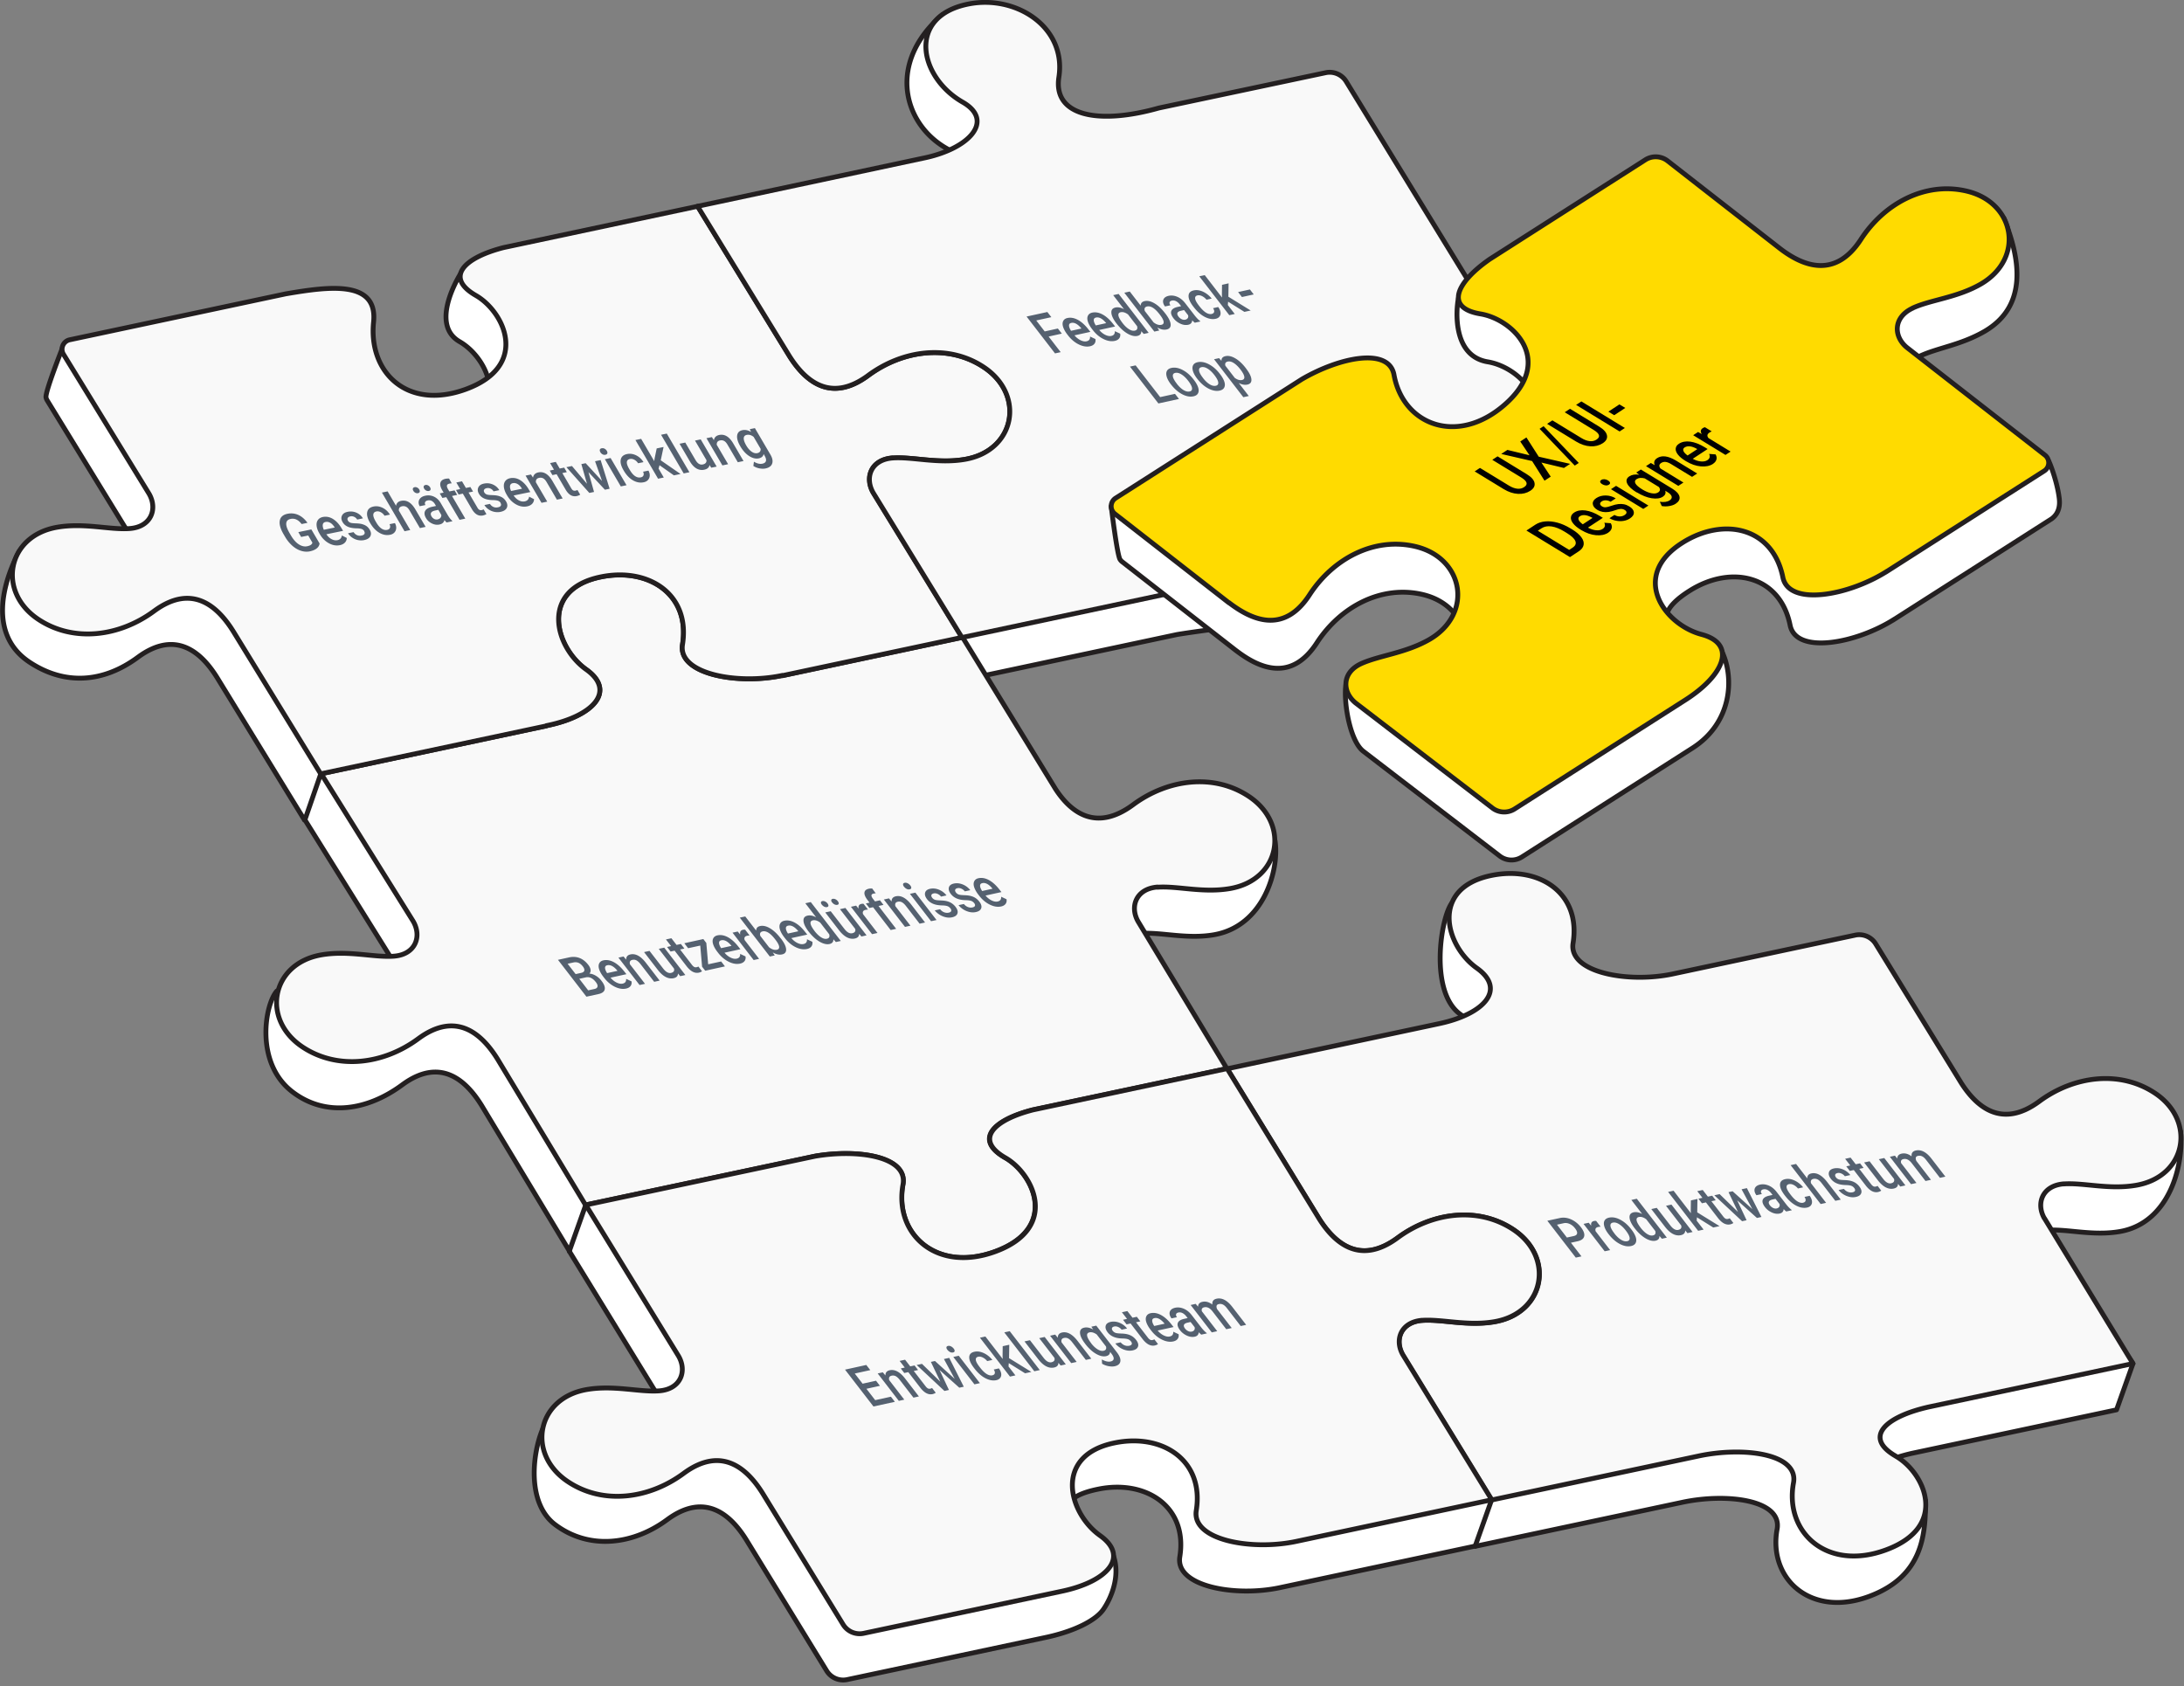 <svg xmlns="http://www.w3.org/2000/svg" fill="none" viewBox="0 0 496 383">
    <rect x="0" y="0" width="496" height="383" fill="#808080" stroke="none"/>
    <g clip-path="url(#clip0_6076_954)">
        <path fill="#fff" stroke="#231F20" stroke-linecap="round" stroke-linejoin="round" stroke-width="1.1" d="m129.29 284.17 20.97 34.17c2.11 3.44.69 7.66-4.29 8.05-4.48.34-16.58-2.89-22.72-1.84-2.22 5.13-3.81 16.68 2.8 21.69 7.62 5.77 17.58 4.72 25.46-1.1 8.83-6.52 14.67-.82 18.08 4.73l18.15 29.59a4.398 4.398 0 0 0 4.65 2l44.92-9.54c6.52-1.36 11.49-3.83 13.27-6.4 1.78-2.57 3.88-7.53 2.31-12.11-7.18-5.1-17.47-12.38-3.46-15.21 10.77-2.2 20.35 3.92 18.51 15.38-1.07 6.72 12.58 9.16 22.71 7l44.35-9.44.03.05 47-9.99c10.13-2.17 22.79-.57 21.56 6.11-2.06 11.32 7.72 20.19 20.98 15.22 12.21-4.58 12.72-14.11 12.74-21.72l-10.51.4c-7.42-4.27-2.38-8.94 7.54-11.17l46.34-9.85 3.73-10.5c-1.92-3.39-24.29-29.94-19.41-30.31l-.05.02c4.48-.34 10.31 1.36 16.46.3 11.4-1.96 14.61-15.36 13.8-22.74-7.97-5.28-27.92-2.13-35.8 3.69-8.52 6.29-14.25 1.23-17.7-4.15l-19.44-31.61a4.398 4.398 0 0 0-4.65-2l-41.61 8.85c-10.1 2.09-23.54-.38-22.48-7.03 1.84-11.46-13-21.85-23.76-19.66-2.52 3.05-5.29 20.21 1.89 25.32 6.78 4.81 1.75 10.43-8.52 12.62L275 253.23l-.03-.05h-.01l-20.17-33.41c-1.92-3.4-.45-7.45 4.43-7.81h.01l-.02.04c4.48-.34 10.31 1.36 16.46.3 11.4-1.96 14.92-14.88 13.9-21.35-7.97-5.27-28.02-3.52-35.9 2.3-8.52 6.31-14.25 1.69-17.7-3.68l-21.03-34.32 52.41-11.15c13.41-2.19 33.29-3.2 39.42-13.52 14.39-24.24 6.47-83.33-4.72-101.58a4.398 4.398 0 0 0-4.65-2l-37.89 8.02c-13.56 3.83-24.08 1.92-22.71-7 1.76-11.48-16.76-21.63-22.76-24.69-12.64 10.85-8.95 24.73.89 30.35 7.35 4.2 1.58 10.64-9.06 12.76l-51.1 10.9-50.09 4.69s-7.42 11.47-.3 15.56c6.54 3.77 12.25 15.97-2.24 21.29-13.3 4.89-22.16-3.78-20.99-15.22.99-9.66-57.2-6.23-67-4.55 0 0-3.95 9.97-3.7 11.16.05.24.15.48.28.69l19.34 31.53c2.11 3.44.69 7.66-4.3 8.05-4.48.34-15.29-6.31-21.44-5.26-3.62 6.86-7.15 18.8 2.38 25.11 7.97 5.28 16.71 4.71 24.59-1.11 8.83-6.52 14.66-.82 18.08 4.73l19.77 32.23.11-.02 20.82 33.38c2.11 3.44.69 7.66-4.3 8.05-4.48.34-16.75-3.64-22.9-2.58-2.67 2.94-5.1 16.23 3.46 22.85 7.56 5.85 17.1 4.3 24.99-1.53 8.83-6.52 14.66-.82 18.08 4.73l19.91 33.02h.01l-.04.03Z"/>
        <path fill="#F9F9F9" stroke="#231F20" stroke-linecap="round" stroke-linejoin="round" stroke-width="1.1" d="M464.28 276.68c-1.92-3.39-.45-7.43 4.43-7.81l-.05.02c4.48-.34 10.31 1.36 16.46.3 11.4-1.96 13.79-14.62 4.26-20.94-7.97-5.27-18.37-3.93-26.25 1.89-8.52 6.29-14.25 1.23-17.7-4.15l-19.44-31.61a4.398 4.398 0 0 0-4.65-2l-41.61 8.85c-10.1 2.09-23.54-.38-22.48-7.03 1.84-11.46-7.75-17.57-18.51-15.38-14.02 2.84-10.54 15.93-3.36 21.04 6.78 4.81 1.75 10.43-8.52 12.62l-48.16 10.25 20.79 33.91c3.43 5.49 9.22 10.96 17.95 4.51 7.87-5.82 18.29-7.17 26.25-1.89 9.53 6.32 7.14 18.98-4.26 20.94-6.14 1.07-11.98-.65-16.46-.3-4.95.39-6.39 4.52-4.34 7.97l20.12 32.8 47-9.99c10.13-2.17 22.79-.57 21.56 6.11-2.06 11.32 7.69 20.12 20.98 15.22 14.49-5.33 8.79-17.55 2.26-21.29l-.02-.02c-7.42-4.27-2.38-8.94 7.54-11.17l46.34-9.85-20.11-33h-.02ZM239.65 179.08l-21.04-34.33-40.92 8.7v-.04c-10.1 2.18-23.77-.28-22.69-7 1.84-11.46-7.75-17.57-18.51-15.38-14.02 2.84-10.54 15.93-3.36 21.04 6.9 4.9 1.58 10.63-9.06 12.76h.04l-51.17 10.9 20.82 33.38c2.11 3.44.69 7.67-4.31 8.05-4.48.34-10.31-1.36-16.46-.3-11.4 1.96-13.79 14.62-4.26 20.94 7.97 5.27 18.37 3.93 26.25-1.89 8.83-6.52 14.66-.82 18.08 4.73l19.91 33.02 52.18-11.1c9.79-1.66 21.04.11 19.9 6.44-2.06 11.31 7.69 20.12 20.98 15.22 14.49-5.34 8.79-17.55 2.24-21.3h-.02c-7.09-4.07-2.8-8.54 6.26-10.86l44.12-9.37-20.17-33.42c-1.92-3.39-.45-7.44 4.43-7.81h.01l-.02.04c4.48-.34 10.31 1.36 16.46.3 11.4-1.96 13.79-14.62 4.26-20.94-7.97-5.28-18.37-3.93-26.25 1.89-8.52 6.31-14.25 1.69-17.71-3.68l.01.01Z"/>
        <path fill="#F9F9F9" stroke="#231F20" stroke-linecap="round" stroke-linejoin="round" stroke-width="1.1" d="M202.72 104.03c4.48-.34 10.31 1.36 16.46.3 11.4-1.96 13.79-14.62 4.26-20.94-7.97-5.28-18.37-3.93-26.25 1.89-8.52 6.31-14.25 1.22-17.71-4.15l-21.02-34.28-44.06 9.37c-9.11 2.33-13.45 6.79-6.33 10.88 6.54 3.77 12.25 15.97-2.24 21.29-13.3 4.89-22.16-3.78-20.99-15.22 1-9.66-10.17-8.1-19.97-6.43L15.83 77.17a2.199 2.199 0 0 0-1.69 2.6c.05.24.14.48.28.69l19.34 31.53c2.11 3.44.69 7.67-4.31 8.05-4.48.34-10.31-1.36-16.46-.3-11.4 1.96-13.79 14.62-4.26 20.94 7.97 5.27 18.37 3.93 26.25-1.89 8.83-6.52 14.66-.82 18.08 4.73l19.77 32.23 51.3-10.9-.06-.04c10.64-2.12 15.96-7.85 9.06-12.76-7.18-5.1-10.65-18.2 3.36-21.04 10.77-2.2 20.35 3.92 18.51 15.38-1.07 6.72 12.59 9.17 22.71 7v.05l40.79-8.68-20.2-32.96c-1.92-3.39-.45-7.44 4.43-7.81h.01l-.02.04Z"/>
        <path fill="#F9F9F9" stroke="#231F20" stroke-linecap="round" stroke-linejoin="round" stroke-width="1.1" d="M364.15 113.82c-19.47-31.76-38.95-63.53-58.42-95.31a4.398 4.398 0 0 0-4.65-2l-37.89 8.02c-13.56 3.83-24.08 1.92-22.71-7 1.76-11.48-9.86-18.8-20.63-16.6-14.02 2.84-11.08 16.64-1.24 22.26 7.35 4.2 1.58 10.64-9.06 12.76l-51.13 10.9 20.79 33.91c3.43 5.49 9.22 10.96 17.95 4.51 7.87-5.82 18.29-7.18 26.25-1.89 9.53 6.32 7.14 18.98-4.26 20.94-6.14 1.07-11.98-.65-16.46-.3-4.95.39-6.39 4.52-4.34 7.97l20.12 32.8 52.54-11.18c31.49-5.15 61.89-13.15 93.12-19.79h.02ZM322.93 299.87c4.48-.34 10.31 1.36 16.46.3 11.4-1.96 13.79-14.62 4.26-20.94-7.97-5.27-18.37-3.93-26.25 1.89-8.52 6.29-14.25 1.23-17.7-4.15l-21.01-34.28-44.04 9.37c-9.11 2.33-13.45 6.79-6.33 10.88 6.54 3.77 12.25 15.97-2.26 21.3-13.3 4.89-23.04-3.92-20.98-15.22 1.15-6.36-10.17-8.1-19.97-6.43l-52.07 11.07 20.97 34.17c2.11 3.44.69 7.66-4.29 8.05-4.48.34-10.31-1.36-16.46-.3-11.4 1.96-13.79 14.62-4.26 20.94 7.97 5.29 18.37 3.93 26.25-1.89 8.83-6.52 14.67-.82 18.08 4.73l18.15 29.59a4.398 4.398 0 0 0 4.65 2l44.92-9.54c10.43-2.17 15.58-7.83 8.76-12.68-7.18-5.11-10.65-18.2 3.36-21.04 10.77-2.2 20.35 3.92 18.51 15.38-1.07 6.72 12.58 9.16 22.71 7l44.4-9.45-20.2-32.96c-1.92-3.39-.45-7.43 4.43-7.81l-.05.02h-.04Z"/>
        <path fill="#556170" d="M72.58 123.42c-.05.45-.27.83-.65 1.13-.38.3-.89.52-1.53.66s-1.33.1-2.01-.11c-.68-.21-1.34-.58-1.96-1.12a8.16 8.16 0 0 1-1.63-1.97l-.38-.65c-.74-1.26-1.03-2.3-.88-3.12.15-.82.73-1.34 1.74-1.55.87-.18 1.69-.09 2.47.26.78.35 1.47.95 2.08 1.79l-1.33.28c-.74-.97-1.57-1.36-2.51-1.16-.61.13-.93.45-.98.99-.05.54.19 1.25.71 2.15l.37.64c.53.9 1.11 1.56 1.76 1.98.65.42 1.29.57 1.92.44.69-.14 1.09-.41 1.18-.81l-.95-1.63-1.61.33-.64-1.1 2.96-.61 1.87 3.19v-.01ZM77.2 123.81c-.83.17-1.66.03-2.49-.42-.83-.45-1.53-1.13-2.07-2.06l-.1-.17c-.36-.62-.57-1.19-.63-1.72-.06-.53.03-.97.28-1.33.25-.36.62-.58 1.11-.69.79-.16 1.56-.02 2.3.43.74.45 1.41 1.16 1.98 2.15l.33.56-3.79.78c.34.5.73.87 1.19 1.11.46.24.89.31 1.32.23.6-.12.93-.48 1.01-1.07l1.12.57c-.02.42-.16.77-.43 1.05s-.64.48-1.13.58Zm-3.26-5.27c-.36.07-.57.27-.63.58-.06.31.01.71.23 1.2l2.48-.51-.06-.1c-.3-.46-.62-.79-.97-.98-.35-.19-.69-.26-1.06-.18l.01-.01ZM82.74 120.65c-.15-.25-.35-.42-.62-.51-.27-.09-.65-.14-1.15-.15a6.5 6.5 0 0 1-1.33-.15c-.85-.2-1.46-.62-1.83-1.26-.31-.53-.36-1.02-.15-1.47.21-.45.64-.74 1.29-.87.69-.14 1.36-.08 2 .2.64.28 1.13.71 1.47 1.29l-1.3.27c-.16-.27-.38-.47-.67-.61-.29-.14-.59-.18-.9-.11-.29.06-.48.18-.58.36-.1.18-.08.39.06.62.12.21.31.36.54.45.23.09.65.13 1.23.15.58.02 1.07.07 1.45.18.38.11.72.26 1 .46s.51.47.71.8c.33.56.37 1.05.14 1.49-.23.44-.7.72-1.4.87-.48.1-.95.09-1.43-.01-.48-.1-.92-.3-1.31-.57-.39-.27-.7-.6-.92-.97l1.26-.26c.21.32.47.55.79.69.32.14.65.16 1.01.09s.56-.19.66-.37c.1-.18.08-.38-.05-.6l.03-.01ZM87.93 120.34c.33-.07.54-.22.63-.47.09-.25.06-.52-.1-.82l1.23-.25c.21.39.31.77.29 1.15-.02.38-.15.7-.39.97-.24.27-.58.45-1 .53-.81.17-1.62.02-2.42-.44-.8-.46-1.49-1.19-2.07-2.17l-.08-.14c-.55-.94-.76-1.74-.62-2.41.14-.67.62-1.08 1.43-1.25.69-.14 1.38-.04 2.06.29.68.33 1.24.85 1.67 1.55l-1.23.25c-.22-.35-.51-.62-.85-.8-.34-.18-.68-.24-1.01-.17-.42.09-.65.32-.69.69-.04.37.14.89.52 1.55l.13.22c.39.67.8 1.15 1.22 1.43.42.28.84.38 1.27.29h.01ZM89.94 114.87c.12-.61.5-.99 1.15-1.12 1.24-.26 2.3.37 3.2 1.87l2.37 4.04-1.3.27-2.34-3.99c-.25-.43-.51-.71-.79-.85s-.58-.18-.92-.11c-.52.11-.77.44-.73.98l2.59 4.42-1.3.27-5.14-8.78 1.3-.27 1.91 3.27ZM101.43 118.66c-.13-.11-.29-.29-.49-.55-.14.55-.52.88-1.12 1.01-.6.13-1.16.04-1.74-.24-.58-.28-1.02-.68-1.32-1.2-.39-.66-.45-1.21-.2-1.66.25-.45.81-.76 1.66-.94l.8-.17-.24-.41a1.94 1.94 0 0 0-.7-.72c-.28-.16-.59-.2-.94-.13-.3.06-.49.19-.59.39-.1.2-.07.42.07.66l-1.3.27c-.2-.34-.28-.68-.24-1.02.04-.34.19-.63.45-.87s.62-.41 1.07-.5c.68-.14 1.33-.07 1.94.21.61.28 1.12.75 1.52 1.41l1.63 2.79c.33.56.66.98 1 1.29l.06.1-1.33.28h.01Zm-7.56-7.19c-.11-.19-.15-.36-.1-.52.05-.16.17-.25.38-.3.21-.05.41-.01.61.09.2.1.35.25.46.44.11.19.14.36.1.52-.04.16-.17.25-.38.3-.21.05-.41.01-.61-.09-.2-.1-.35-.25-.46-.44Zm5.55 6.48c.26-.05.46-.17.61-.35.15-.18.21-.39.2-.64l-.68-1.17-.7.15c-.48.1-.79.26-.93.49-.14.23-.11.51.08.84.16.27.36.46.62.59.26.13.53.16.81.1l-.01-.01Zm-3.09-6.98c-.11-.19-.15-.36-.1-.52.05-.16.17-.25.38-.3.21-.05.41-.01.61.09.2.1.35.25.46.44.11.19.14.36.1.52-.04.16-.17.25-.38.3-.21.05-.41.01-.61-.09-.2-.1-.35-.25-.46-.44ZM104.37 118.06l-3.02-5.15-.88.18-.6-1.03.88-.18-.33-.57c-.4-.69-.53-1.25-.39-1.7.14-.45.53-.74 1.17-.87.23-.05.49-.06.79-.05l.6 1.09c-.16 0-.34.02-.53.06-.62.13-.73.53-.33 1.22l.32.55 1.18-.24.6 1.03-1.18.24 3.02 5.15-1.3.27ZM104.93 109.32l.88 1.5 1.02-.21.6 1.03-1.02.21 2.02 3.45c.14.24.28.4.43.48.15.08.34.11.56.06.15-.03.29-.08.42-.15l.63 1.07c-.25.15-.51.25-.78.31-1 .21-1.85-.28-2.53-1.46l-2.05-3.5-.95.2-.6-1.03.95-.2-.88-1.5 1.3-.27v.01ZM113.71 114.24c-.15-.25-.35-.42-.62-.51-.27-.09-.65-.14-1.15-.15a6.5 6.5 0 0 1-1.33-.15c-.85-.2-1.46-.62-1.83-1.26-.31-.53-.36-1.02-.15-1.47.21-.45.64-.74 1.29-.87.69-.14 1.36-.08 2 .2.64.28 1.13.71 1.47 1.29l-1.3.27c-.16-.27-.38-.47-.67-.61-.29-.14-.59-.18-.9-.11-.29.06-.48.18-.58.36-.1.18-.08.39.06.62.12.21.31.36.54.45.23.09.65.13 1.23.15.58.02 1.07.07 1.45.18.38.11.72.26 1 .46s.51.47.71.8c.33.56.37 1.05.14 1.49-.23.44-.7.72-1.4.87-.48.1-.95.09-1.43-.01-.48-.1-.92-.3-1.31-.57-.39-.27-.7-.6-.92-.97l1.26-.26c.21.32.47.55.79.69.32.14.65.16 1.01.09s.56-.19.66-.37c.1-.18.08-.38-.05-.6l.03-.01ZM119.73 115c-.83.17-1.66.03-2.49-.42-.83-.45-1.53-1.13-2.07-2.06l-.1-.17c-.36-.62-.57-1.19-.63-1.72-.06-.53.03-.97.28-1.33.25-.36.62-.58 1.11-.69.79-.16 1.56-.02 2.3.43.74.45 1.41 1.16 1.98 2.15l.33.56-3.79.78c.34.5.73.87 1.19 1.11.46.24.89.31 1.32.23.6-.12.93-.48 1.01-1.07l1.12.57c-.02.42-.16.77-.43 1.05s-.64.48-1.13.58Zm-3.26-5.27c-.36.07-.57.27-.63.58-.06.31.01.71.23 1.2l2.48-.51-.06-.1c-.3-.46-.62-.79-.97-.98-.35-.19-.69-.26-1.06-.18l.01-.01ZM120.59 107.76l.46.71c.11-.64.51-1.03 1.2-1.18 1.21-.25 2.25.36 3.14 1.83l2.39 4.09-1.3.27-2.35-4.01c-.23-.39-.48-.67-.75-.82-.27-.15-.58-.2-.95-.12-.53.11-.77.44-.73 1l2.58 4.4-1.3.27-3.62-6.18 1.23-.25v-.01ZM126.23 104.91l.88 1.5 1.02-.21.6 1.03-1.02.21 2.02 3.45c.14.24.28.4.43.48.15.08.34.11.56.06.15-.03.29-.08.42-.15l.63 1.07c-.25.15-.51.25-.78.31-1 .21-1.85-.28-2.53-1.46l-2.05-3.5-.95.2-.6-1.03.95-.2-.88-1.5 1.3-.27v.01ZM136.72 109.21l-1.58-4.46 1.27-.26 2.04 6.51-1.07.22-3.73-3.99 1.26 4.5-1.07.22-5.21-5.85 1.27-.26 3.41 4.03-1.28-4.47.98-.2 3.71 4.02v-.01ZM136.35 102.7c-.12-.21-.17-.4-.12-.57.05-.17.18-.28.42-.32.24-.04.46-.02.67.1.21.12.38.28.5.49.12.21.16.4.11.56-.05.16-.19.27-.42.32-.23.05-.46.02-.67-.1-.21-.12-.37-.27-.5-.48h.01Zm5.94 7.5-1.3.27-3.62-6.18 1.3-.27 3.62 6.18ZM145.51 108.42c.33-.07.54-.22.63-.47.09-.25.06-.52-.1-.82l1.23-.25c.21.39.31.77.29 1.15-.02.38-.15.7-.39.97-.24.27-.58.45-1 .53-.81.17-1.62.02-2.42-.44-.8-.46-1.49-1.19-2.07-2.17l-.08-.14c-.55-.94-.76-1.74-.62-2.41.14-.67.62-1.08 1.43-1.25.69-.14 1.38-.04 2.06.29.68.33 1.24.85 1.67 1.55l-1.23.25c-.22-.35-.51-.62-.85-.8-.34-.18-.68-.24-1.01-.17-.42.09-.65.32-.69.69-.04.37.14.89.52 1.55l.13.22c.39.67.8 1.15 1.22 1.43.42.28.84.38 1.27.29h.01ZM149.78 105.68l-.21.75 1.18 2.02-1.3.27-5.14-8.78 1.3-.27 2.97 5.06.09-.63.47-2.26 1.56-.32-.64 3.02 4.5 3.11-1.51.31-3.27-2.3v.02ZM156.57 107.25l-1.3.27-5.14-8.78 1.3-.27 5.14 8.78ZM161.14 105.62c-.1.56-.5.91-1.21 1.06-.63.13-1.22.03-1.77-.29-.55-.32-1.05-.86-1.48-1.6l-2.35-4.01 1.3-.27 2.34 3.99c.46.78.99 1.11 1.61.99.62-.12.92-.46.86-.99l-2.6-4.44 1.3-.27 3.62 6.18-1.23.25-.39-.6ZM161.67 99.26l.46.71c.11-.64.51-1.03 1.2-1.18 1.21-.25 2.25.36 3.14 1.83l2.39 4.09-1.3.27-2.35-4.01c-.23-.39-.48-.67-.75-.82-.27-.15-.58-.2-.95-.12-.53.11-.77.44-.73 1l2.58 4.4-1.3.27-3.62-6.18 1.23-.25v-.01ZM168.12 101.34c-.56-.96-.8-1.77-.71-2.43.09-.66.48-1.06 1.18-1.21.66-.14 1.32 0 1.99.41l-.31-.64 1.17-.24 3.51 5.99c.48.81.61 1.5.41 2.07-.2.57-.7.93-1.5 1.1-.43.09-.9.08-1.41-.02-.51-.1-.97-.29-1.36-.55l.13-.96c.7.42 1.34.57 1.92.45.43-.09.7-.28.8-.59.1-.3.01-.69-.27-1.18l-.24-.42c-.11.52-.48.85-1.11.98-.68.14-1.4-.03-2.17-.52s-1.45-1.24-2.04-2.25l.01.01Zm1.37-.15c.36.62.77 1.08 1.21 1.39.44.31.88.42 1.3.33.53-.11.77-.43.75-.96l-1.59-2.72c-.52-.42-1.04-.57-1.57-.46-.43.09-.66.34-.68.75-.02.41.17.97.58 1.67ZM241.14 75.77l-2.99.66 2.74 3.55-1.29.28-6.46-8.37 4.72-1.03.91 1.17-3.43.75 1.92 2.49 2.99-.66.9 1.16h-.01ZM247.55 78.64c-.79.17-1.64.03-2.56-.42-.92-.45-1.74-1.14-2.45-2.07l-.13-.17c-.48-.62-.8-1.2-.97-1.73-.17-.53-.16-.98.02-1.34.18-.36.5-.59.97-.69.75-.16 1.54-.02 2.37.43.83.45 1.62 1.17 2.39 2.16l.44.56-3.61.79c.43.51.9.88 1.4 1.12.5.24.95.32 1.35.23.57-.12.83-.48.79-1.08l1.22.57c.07.42 0 .77-.22 1.06-.22.29-.55.48-1.01.58Zm-4.26-5.3c-.34.07-.51.27-.51.58 0 .31.15.72.46 1.21l2.36-.52-.08-.1c-.39-.46-.77-.79-1.15-.99-.38-.2-.74-.26-1.08-.18ZM253.17 77.42c-.79.17-1.64.03-2.56-.42-.92-.45-1.74-1.14-2.45-2.07l-.13-.17c-.48-.62-.8-1.2-.97-1.73-.17-.53-.16-.98.02-1.34.18-.36.5-.59.97-.69.75-.16 1.54-.02 2.37.43.83.45 1.62 1.17 2.39 2.16l.44.56-3.61.79c.43.51.9.88 1.4 1.12.5.24.95.32 1.35.23.57-.12.83-.48.79-1.08l1.22.57c.07.42 0 .77-.22 1.06-.22.29-.55.48-1.01.58Zm-4.26-5.3c-.34.07-.51.27-.51.58 0 .31.15.72.46 1.21l2.36-.52-.08-.1c-.39-.46-.77-.79-1.15-.99-.38-.2-.74-.26-1.08-.18ZM253.59 73.5c-.74-.96-1.14-1.77-1.19-2.44-.05-.67.25-1.07.92-1.22.59-.13 1.24 0 1.95.38l-2.46-3.19 1.24-.27 6.82 8.83-1.12.25-.56-.63c.02.59-.28.95-.9 1.08-.62.13-1.4-.04-2.25-.54-.85-.5-1.67-1.25-2.45-2.26v.01Zm1.33-.15c.49.63.98 1.1 1.47 1.41.49.31.93.42 1.33.33.51-.11.68-.45.52-1.01l-2.05-2.66c-.61-.45-1.17-.62-1.68-.51-.4.09-.57.34-.51.74.06.4.37.97.92 1.69v.01ZM264.65 71.2c.75.97 1.15 1.78 1.21 2.43.06.65-.25 1.06-.92 1.2-.67.14-1.35-.01-2.12-.46l.46.69-1.12.25-6.82-8.83 1.24-.27 2.48 3.21c0-.55.29-.9.89-1.03.67-.15 1.42.02 2.24.5.82.48 1.62 1.23 2.4 2.24l.06.08v-.01Zm-1.33.15c-.52-.67-1.02-1.16-1.49-1.45-.47-.29-.91-.39-1.31-.3-.54.12-.71.47-.52 1.04l1.98 2.57c.64.49 1.23.68 1.77.56.39-.08.56-.31.52-.69-.04-.38-.31-.89-.81-1.55l-.14-.18ZM271.35 73.3a5.09 5.09 0 0 1-.59-.55c-.04.55-.34.89-.91 1.01-.57.12-1.15.04-1.77-.24-.62-.28-1.14-.68-1.55-1.21-.51-.66-.69-1.22-.52-1.67.17-.45.65-.76 1.47-.94l.76-.17-.32-.41c-.25-.32-.53-.56-.84-.72-.31-.16-.63-.2-.95-.13-.28.06-.45.19-.51.39s0 .42.2.67l-1.24.27c-.26-.34-.41-.68-.44-1.02-.03-.34.06-.63.28-.88.22-.25.54-.41.96-.51.65-.14 1.3-.07 1.97.21.67.28 1.26.75 1.78 1.41l2.17 2.81c.43.56.85.99 1.24 1.29l.08.1-1.27.28v.01Zm-2.14-.71a.8.8 0 0 0 .54-.35c.12-.18.14-.4.07-.65l-.91-1.17-.67.15c-.46.1-.74.27-.83.5-.09.23-.01.51.24.84.21.27.45.46.73.59.28.13.55.16.82.1l.01-.01ZM275.2 71.29c.31-.07.49-.23.54-.47.05-.24-.04-.52-.25-.83l1.17-.26c.29.39.46.78.52 1.15.06.37 0 .7-.2.98s-.49.45-.89.54c-.77.17-1.6.02-2.49-.44-.89-.46-1.71-1.19-2.48-2.19l-.11-.14c-.73-.95-1.09-1.75-1.08-2.42.01-.67.4-1.09 1.18-1.26.66-.14 1.36-.05 2.11.3.75.35 1.4.86 1.96 1.56l-1.17.26c-.29-.35-.62-.62-1-.81-.38-.19-.73-.24-1.04-.18-.4.09-.58.32-.55.7.03.38.31.9.82 1.57l.17.22c.52.67 1.02 1.15 1.49 1.44.47.29.91.38 1.32.29l-.02-.01ZM278.91 68.52l-.06.76 1.57 2.03-1.24.27-6.82-8.83 1.24-.27 3.93 5.1-.03-.63.03-2.27 1.49-.33-.05 3.04 5.07 3.13-1.43.31-3.7-2.31ZM284.73 66.87l-2.68.59-.87-1.13 2.68-.59.87 1.13ZM263.47 90.19l3.38-.74.9 1.16-4.67 1.02-6.46-8.37 1.29-.28 5.57 7.21h-.01ZM265.93 87.3c-.47-.61-.79-1.18-.95-1.72-.16-.54-.15-.98.03-1.33.18-.35.53-.58 1.03-.69.75-.16 1.56-.03 2.44.41.88.44 1.69 1.1 2.41 1.99l.26.33c.47.61.79 1.18.96 1.71.17.53.15.97-.03 1.32-.18.35-.53.58-1.04.69-.78.17-1.63.01-2.55-.47-.92-.48-1.75-1.21-2.51-2.18l-.05-.07v.01Zm1.33-.15c.49.64 1 1.12 1.51 1.43.51.31.98.42 1.4.33.42-.09.6-.35.55-.77-.05-.42-.35-.98-.9-1.69-.49-.63-.99-1.1-1.51-1.42-.52-.32-.99-.43-1.4-.34-.41.09-.59.34-.55.75.04.41.34.98.9 1.7v.01ZM271.88 86c-.47-.61-.79-1.18-.95-1.72-.16-.54-.15-.98.03-1.33.18-.35.53-.58 1.03-.69.75-.16 1.56-.03 2.44.41.88.44 1.69 1.1 2.41 1.99l.26.33c.47.61.79 1.18.96 1.71.17.53.15.97-.03 1.32-.18.35-.53.58-1.04.69-.78.17-1.63.01-2.55-.47-.92-.48-1.75-1.21-2.51-2.18l-.05-.07V86Zm1.33-.15c.49.64 1 1.12 1.51 1.43.51.31.98.42 1.4.33.42-.09.6-.35.55-.77-.05-.42-.35-.98-.9-1.69-.49-.63-.99-1.1-1.51-1.42-.52-.32-.99-.43-1.4-.34-.41.09-.59.34-.55.75.04.41.34.98.9 1.7v.01ZM283 83.71c.74.96 1.14 1.77 1.2 2.43.06.66-.25 1.06-.9 1.2-.61.13-1.26.01-1.97-.35l2.28 2.95-1.24.27-6.65-8.62 1.14-.25.54.62c-.02-.58.28-.94.91-1.07.67-.15 1.42.02 2.24.5.82.48 1.62 1.22 2.39 2.23l.07.09H283Zm-1.33.15c-.48-.62-.97-1.09-1.47-1.41-.5-.32-.96-.43-1.36-.34-.51.11-.69.43-.55.95l2.13 2.76c.6.43 1.15.6 1.66.48.39-.09.57-.33.51-.74-.06-.41-.36-.98-.92-1.7ZM133.18 226.36l-6.46-8.37 2.55-.56c.84-.18 1.63-.13 2.36.15s1.39.8 1.97 1.55c.3.38.47.75.52 1.1.05.35-.03.64-.26.89.5.03.98.2 1.47.49s.91.67 1.27 1.15c.61.79.85 1.44.73 1.96s-.6.87-1.43 1.05l-2.71.59h-.01Zm-2.45-5.13 1.27-.28c.4-.09.64-.26.7-.51.06-.25-.04-.57-.33-.95-.32-.41-.66-.69-1.01-.83s-.75-.16-1.19-.06l-1.26.28 1.82 2.35Zm.83 1.07 2.02 2.62 1.43-.31c.41-.09.63-.27.69-.55.06-.28-.08-.62-.39-1.02-.67-.87-1.41-1.23-2.21-1.08l-1.54.34ZM142.18 224.52c-.79.17-1.64.03-2.56-.42-.92-.45-1.74-1.14-2.45-2.07l-.13-.17c-.48-.62-.8-1.2-.97-1.73-.17-.53-.16-.98.02-1.34.18-.36.5-.59.97-.69.75-.16 1.54-.02 2.37.43.83.45 1.62 1.17 2.39 2.16l.44.56-3.61.79c.43.51.9.88 1.4 1.12.5.24.95.32 1.36.23.57-.12.83-.48.79-1.08l1.22.57c.07.42 0 .77-.22 1.06-.22.29-.55.48-1.01.58h-.01Zm-4.26-5.3c-.34.07-.51.27-.51.58 0 .31.15.72.47 1.21l2.36-.52-.08-.1c-.39-.46-.77-.79-1.15-.99-.38-.2-.74-.26-1.08-.18h-.01ZM141.62 217.24l.59.71c-.02-.65.3-1.04.96-1.19 1.15-.25 2.31.36 3.47 1.84l3.17 4.11-1.24.27-3.11-4.03c-.3-.39-.61-.67-.9-.83-.29-.16-.62-.2-.96-.12-.5.11-.68.45-.53 1.01l3.42 4.43-1.24.27-4.8-6.22 1.17-.26v.01ZM153.97 221.1c0 .56-.32.92-.99 1.06-.6.13-1.21.03-1.82-.29-.61-.32-1.21-.87-1.78-1.61l-3.11-4.03 1.24-.27 3.1 4.01c.61.79 1.21 1.12 1.79.99.58-.13.82-.46.66-1l-3.45-4.47 1.24-.27 4.8 6.22-1.17.26-.5-.6h-.01ZM152.48 213.09l1.17 1.51.98-.21.8 1.04-.98.21 2.68 3.47c.18.24.36.4.52.49.16.09.36.11.57.06.14-.03.27-.08.39-.15l.83 1.08c-.21.15-.45.25-.71.31-.95.21-1.89-.28-2.8-1.46l-2.72-3.53-.91.2-.8-1.04.91-.2-1.17-1.51 1.24-.27ZM160.84 219l2.94-.64.86 1.12-4.48.98-.71-.91-.42-4.8-2.75.6-.87-1.13 4.32-.95.68.89.42 4.84h.01ZM168.07 218.85c-.79.17-1.64.03-2.56-.42-.92-.45-1.74-1.14-2.45-2.07l-.13-.17c-.48-.62-.8-1.2-.97-1.73-.17-.53-.16-.98.02-1.34.18-.36.5-.59.97-.69.75-.16 1.54-.02 2.37.43.83.45 1.62 1.17 2.39 2.16l.44.56-3.61.79c.43.51.9.88 1.4 1.12.5.24.95.32 1.36.23.57-.12.83-.48.79-1.08l1.22.57c.07.42 0 .77-.22 1.06-.22.29-.55.48-1.01.58h-.01Zm-4.26-5.3c-.34.07-.51.27-.51.58 0 .31.15.72.47 1.21l2.36-.52-.08-.1c-.39-.46-.77-.79-1.15-.99-.38-.2-.74-.26-1.08-.18h-.01ZM170.24 212.46c-.19 0-.37.03-.54.06-.57.12-.76.45-.58.99l3.28 4.26-1.24.27-4.8-6.22 1.18-.26.57.69c-.12-.61.09-.97.62-1.08.18-.04.34-.04.5-.02l1.01 1.31ZM177.33 213.13c.75.97 1.15 1.78 1.2 2.43.05.65-.25 1.06-.92 1.2-.67.14-1.35-.01-2.12-.46l.46.69-1.12.25-6.82-8.83 1.24-.27 2.48 3.21c0-.55.29-.9.89-1.03.67-.15 1.42.02 2.24.5.82.48 1.62 1.23 2.4 2.24l.06.08.01-.01Zm-1.33.15c-.52-.67-1.02-1.16-1.49-1.45-.47-.29-.91-.39-1.31-.3-.54.12-.71.47-.52 1.04l1.98 2.57c.64.49 1.23.68 1.77.56.39-.08.56-.31.52-.69-.04-.38-.31-.89-.81-1.55l-.14-.18ZM183.25 215.53c-.79.17-1.64.03-2.56-.42-.92-.45-1.74-1.14-2.45-2.07l-.13-.17c-.48-.62-.8-1.2-.97-1.73-.17-.53-.16-.98.02-1.34.18-.36.5-.59.97-.69.75-.16 1.54-.02 2.37.43.83.45 1.62 1.17 2.39 2.16l.44.56-3.61.79c.43.51.9.88 1.4 1.12.5.24.95.32 1.36.23.57-.12.83-.48.79-1.08l1.22.57c.07.42 0 .77-.22 1.06-.22.29-.55.48-1.01.58h-.01Zm-4.26-5.3c-.34.07-.51.27-.51.58 0 .31.15.72.47 1.21l2.36-.52-.08-.1c-.39-.46-.77-.79-1.15-.99-.38-.2-.74-.26-1.08-.18h-.01ZM183.67 211.61c-.74-.96-1.14-1.77-1.19-2.44-.05-.67.25-1.07.92-1.22.59-.13 1.24 0 1.95.38l-2.46-3.19 1.24-.27 6.82 8.83-1.12.25-.56-.63c.02.59-.28.95-.9 1.08-.62.13-1.4-.04-2.25-.54-.85-.5-1.67-1.25-2.45-2.26v.01Zm1.33-.15c.49.63.98 1.1 1.47 1.41.49.31.93.42 1.33.33.51-.11.68-.45.52-1.01l-2.05-2.66c-.61-.45-1.17-.62-1.68-.51-.4.09-.57.34-.51.74.06.4.37.97.92 1.69v.01ZM195.12 212.09c0 .56-.32.92-.99 1.06-.6.13-1.21.03-1.82-.29-.61-.32-1.21-.87-1.78-1.61l-3.11-4.03 1.24-.27 3.1 4.01c.61.79 1.21 1.12 1.79.99.58-.13.82-.46.66-1l-3.45-4.47 1.24-.27 4.8 6.22-1.17.26-.5-.6h-.01Zm-8.48-6.62c-.15-.19-.22-.37-.2-.52.02-.15.12-.26.32-.3.2-.04.41-.01.63.09.22.1.4.25.55.45.15.2.21.37.2.52-.01.15-.12.26-.32.3-.2.04-.41.01-.62-.09-.21-.1-.4-.25-.54-.45h-.02Zm2.34-.51c-.15-.19-.22-.37-.2-.52.02-.15.12-.26.32-.3.2-.04.41-.01.63.09.22.1.4.25.55.45.15.2.21.37.2.52-.01.15-.12.26-.32.3-.2.04-.41.01-.62-.09-.21-.1-.4-.25-.54-.45h-.02ZM197.13 206.58c-.19 0-.37.03-.54.06-.57.12-.76.45-.58.99l3.28 4.26-1.24.27-4.8-6.22 1.18-.26.57.69c-.12-.61.09-.97.62-1.08.18-.04.34-.04.5-.02l1.01 1.31ZM202.28 211.23l-4-5.19-.84.18-.8-1.04.84-.18-.44-.57c-.53-.69-.77-1.26-.72-1.71.05-.45.38-.74.99-.88.22-.05.48-.06.77-.05l.81 1.1c-.16 0-.33.02-.51.06-.59.13-.62.54-.09 1.22l.43.55 1.12-.25.8 1.04-1.12.25 4 5.19-1.24.27v.01ZM201.9 204.04l.59.71c-.02-.65.3-1.04.96-1.19 1.15-.25 2.31.36 3.47 1.84l3.17 4.11-1.24.27-3.11-4.03c-.3-.39-.61-.67-.9-.83-.29-.16-.62-.2-.96-.12-.5.11-.68.45-.53 1.01l3.42 4.43-1.24.27-4.8-6.22 1.17-.26v.01ZM205.32 201.4c-.17-.21-.24-.41-.23-.57.01-.16.13-.28.35-.33.22-.05.45-.02.69.1.24.12.43.28.6.49.17.21.24.4.22.57-.02.17-.13.27-.36.32-.23.05-.45.02-.68-.1-.23-.12-.42-.28-.59-.49v.01Zm7.37 7.55-1.24.27-4.8-6.22 1.24-.27 4.8 6.22ZM215.83 206.29a1.43 1.43 0 0 0-.71-.51c-.28-.09-.67-.14-1.17-.15-.5-.01-.95-.06-1.35-.15-.88-.2-1.57-.62-2.06-1.26-.41-.54-.56-1.03-.44-1.48.12-.45.5-.74 1.11-.88.66-.14 1.34-.08 2.03.2.69.28 1.26.71 1.72 1.3l-1.24.27c-.21-.27-.47-.47-.78-.61-.31-.14-.62-.18-.91-.11-.27.06-.44.18-.5.36s0 .39.18.63c.17.21.37.36.63.45.26.09.67.13 1.25.15.58.02 1.07.07 1.48.18.41.11.77.26 1.08.47.31.21.6.47.86.81.43.56.58 1.06.43 1.5-.15.44-.55.73-1.22.87-.45.1-.93.1-1.42-.01-.49-.11-.97-.3-1.41-.58-.44-.28-.81-.6-1.1-.98l1.21-.26c.27.33.58.56.92.69.34.13.68.16 1.02.09.34-.07.52-.2.58-.37.06-.17 0-.38-.17-.61l-.02-.01ZM221.23 205.1a1.43 1.43 0 0 0-.71-.51c-.28-.09-.67-.14-1.17-.15-.5-.01-.95-.06-1.35-.15-.88-.2-1.57-.62-2.06-1.26-.41-.54-.56-1.03-.44-1.48.12-.45.5-.74 1.11-.88.66-.14 1.34-.08 2.03.2.69.28 1.26.71 1.72 1.3l-1.24.27c-.21-.27-.47-.47-.78-.61-.31-.14-.62-.18-.91-.11-.27.06-.44.18-.5.36s0 .39.18.63c.17.21.37.36.63.45.26.09.67.13 1.25.15.58.02 1.07.07 1.48.18.41.11.77.26 1.08.47.31.21.6.47.86.81.43.56.58 1.06.43 1.5-.15.44-.55.73-1.22.87-.45.1-.93.1-1.42-.01-.49-.11-.97-.3-1.41-.58-.44-.28-.81-.6-1.1-.98l1.21-.26c.27.33.58.56.92.69.34.13.68.16 1.02.09.34-.07.52-.2.58-.37.06-.17 0-.38-.17-.61l-.02-.01ZM227.35 205.87c-.79.17-1.64.03-2.56-.42-.92-.45-1.74-1.14-2.45-2.07l-.13-.17c-.48-.62-.8-1.2-.97-1.73-.17-.53-.16-.98.02-1.34.18-.36.5-.59.97-.69.75-.16 1.54-.02 2.37.43.83.45 1.62 1.17 2.39 2.16l.44.56-3.61.79c.43.51.9.88 1.4 1.12.5.24.95.32 1.36.23.57-.12.83-.48.79-1.08l1.22.57c.07.42 0 .77-.22 1.06-.22.29-.55.48-1.01.58h-.01Zm-4.26-5.3c-.34.07-.51.27-.51.58 0 .31.15.72.47 1.21l2.36-.52-.08-.1c-.39-.46-.77-.79-1.15-.99-.38-.2-.74-.26-1.08-.18h-.01Z"/>
        <path fill="#fff" stroke="#231F20" stroke-linecap="round" stroke-linejoin="round" stroke-width="1.1" d="M280.75 147.77c5.13 3.93 12.43 7.3 18.32-1.78 5.35-8.22 14.61-13.13 23.93-10.99 11.13 2.56 13.34 15.25 3.36 21.1-5.39 3.13-16.56-2.49-20.69-.64-.58 3.57.77 12.6 3.88 15.11l31.02 23.82a4.394 4.394 0 0 0 5.06.24l38.69-24.7c9-5.7 9.62-15.88 6.75-21.95-8.51-2.26-19.36-6.3-7.25-13.87 9.31-5.83 20.43-3.48 22.73 7.91 1.36 6.67 15 4.16 23.72-1.42l-.39.26 36.03-23.01c1.94-1.39 1.9-3.51 1.75-4.71-.45-3.77-2.21-8.27-2.4-8.43l-30.51-14.86c-3.1-2.51-3.19-6.88 1.29-8.97v-.02h.01c4.07-1.89 9.31-2.5 14.7-5.63 9.98-5.85 7.98-16.72 4.33-25.69-9.31-2.15-25.45 7.5-30.8 15.72-5.89 9.08-13.21 6.03-18.34 2.1l-25.56-19.93a4.394 4.394 0 0 0-5.06-.24l-44.11 20.57c-.51 2.47-1.45 13.07 6.66 14.42 7.45 1.22 17.07 10.66 5.37 20.74-10.73 9.25-22.94 4.41-24.99-6.89-1.15-6.35-57.3 13.96-65.89 18.97 0 0 1.34 11.02 2 12.04.13.21.3.4.5.55l25.89 20.19v-.01Z"/>
        <path fill="#FFDB00" stroke="#231F20" stroke-linecap="round" stroke-linejoin="round" stroke-width="1.1" d="M279.09 136.86c5.13 3.93 12.43 7.3 18.32-1.78 5.35-8.22 14.61-13.13 23.93-10.99 11.13 2.56 13.34 15.25 3.36 21.1-5.39 3.13-11.4 3.65-15.52 5.51-4.51 2.03-4.39 6.46-1.29 8.97l31.02 23.82a4.394 4.394 0 0 0 5.06.24l38.69-24.7c9-5.7 11.85-12.81 3.75-14.95-8.51-2.26-16.36-13.3-4.24-20.87 9.31-5.83 20.43-3.48 22.73 7.91 1.36 6.67 15 4.16 23.72-1.42l-.39.26 36.03-23.01a2.197 2.197 0 0 0 .17-3.58L433.1 78.95c-3.1-2.51-3.19-6.88 1.29-8.97v-.02h.01c4.07-1.89 10.12-2.35 15.51-5.48 9.98-5.85 7.77-18.54-3.36-21.1-9.31-2.15-18.58 2.76-23.93 10.99-5.89 9.08-13.21 6.03-18.34 2.1l-25.56-19.93a4.394 4.394 0 0 0-5.06-.24l-35.34 22.57c-7.71 5.37-10.21 11.07-2.11 12.42 7.45 1.22 17.07 10.66 5.37 20.74-10.73 9.25-22.94 4.41-24.99-6.89-1.15-6.35-12.37-4.01-20.95 1l-42.27 26.99a2.197 2.197 0 0 0-.17 3.58l25.89 20.19v-.04Z"/>
        <path fill="#000" d="m340.12 103.65 6.6 4.03c1.05.64 1.64 1.3 1.78 1.99.14.69-.18 1.29-.97 1.8s-1.73.75-2.8.69c-1.07-.06-2.14-.42-3.22-1.07l-6.6-4.03 1.2-.79 6.61 4.03c.66.4 1.28.63 1.87.69.59.06 1.11-.06 1.56-.37.93-.61.7-1.34-.69-2.19l-6.55-4 1.2-.79.01.01ZM347.37 103.41l-2.11-3.14 1.4-.92 2.8 4.37 7.13 1.63-1.41.93-5.12-1.23 2.12 3.2-1.41.92-2.82-4.46-7.01-1.61 1.4-.92 5.03 1.22v.01ZM358.55 105.14l-.91.6-7.99-8.35.91-.6 7.99 8.35ZM356.57 92.85l6.6 4.03c1.05.64 1.64 1.3 1.78 1.99.14.69-.18 1.29-.97 1.8s-1.73.75-2.8.69c-1.07-.06-2.14-.42-3.22-1.07l-6.6-4.03 1.2-.79 6.61 4.03c.66.4 1.28.63 1.87.69.59.06 1.11-.06 1.56-.37.93-.61.7-1.34-.69-2.19l-6.55-4 1.2-.79.01.01ZM369.02 97.2l-1.2.79-9.88-6.03 1.2-.79 9.88 6.03ZM369.11 92.65l-2.51 1.65-1.33-.81 2.51-1.65 1.33.81ZM356.54 126.52l-9.88-6.03 2.06-1.35c.62-.4 1.36-.64 2.22-.72.86-.08 1.79.02 2.76.28.97.26 1.93.68 2.85 1.24l.5.3c.94.57 1.63 1.16 2.08 1.77.45.61.62 1.19.52 1.74-.1.55-.47 1.04-1.09 1.45l-2 1.32h-.02Zm-7.29-5.98 7.12 4.35.79-.52c.63-.42.84-.91.62-1.47-.22-.56-.86-1.17-1.91-1.82l-.55-.34c-1.07-.65-2.05-1.05-2.95-1.18-.9-.13-1.65.01-2.28.42l-.85.56h.01ZM365.24 120.98c-.74.48-1.66.67-2.78.57-1.12-.1-2.22-.49-3.32-1.15l-.2-.12c-.73-.45-1.29-.91-1.67-1.4-.38-.49-.55-.94-.51-1.37.04-.43.28-.79.72-1.09.7-.46 1.57-.63 2.59-.49 1.02.14 2.12.56 3.28 1.27l.66.41-3.38 2.22c.64.35 1.26.55 1.87.6.61.05 1.09-.05 1.47-.3.53-.35.66-.82.38-1.41l1.47.11c.23.4.3.79.19 1.17-.11.38-.37.7-.8.99l.03-.01Zm-6.43-3.75c-.32.21-.42.47-.3.8.12.33.44.67.95 1.05l2.21-1.45-.12-.07c-.58-.32-1.1-.51-1.56-.56-.46-.05-.86.03-1.18.24v-.01ZM368.98 115.82c-.29-.18-.6-.26-.93-.24-.33.02-.74.12-1.26.31s-.99.31-1.44.38c-.98.14-1.84-.02-2.6-.48-.63-.39-.97-.83-1.02-1.34-.05-.51.22-.95.8-1.33.62-.41 1.34-.6 2.15-.59.81.01 1.57.23 2.26.66l-1.16.76c-.32-.19-.66-.3-1.04-.32-.38-.02-.7.06-.98.24-.25.17-.38.36-.37.56.01.2.15.4.43.57.25.15.52.23.82.21.3-.02.73-.13 1.33-.34.6-.21 1.13-.34 1.58-.39.45-.05.89-.03 1.29.05s.8.25 1.19.49c.66.4 1 .86 1.03 1.36.03.5-.28.96-.9 1.37-.42.28-.91.46-1.46.55-.55.09-1.11.07-1.67-.04-.56-.11-1.07-.3-1.51-.57l1.13-.74c.4.23.81.34 1.21.34.4 0 .76-.1 1.08-.31.32-.21.46-.4.45-.61-.01-.21-.14-.39-.41-.55ZM363.88 109.98c-.25-.15-.41-.32-.46-.5-.05-.18.02-.33.23-.47.21-.14.46-.19.74-.17.28.02.55.12.8.27.25.15.4.32.45.49.05.17-.03.33-.24.47-.21.14-.45.19-.73.17-.28-.02-.54-.12-.79-.27v.01Zm10.48 4.84-1.16.76-7.34-4.48 1.16-.76 7.34 4.48ZM371.7 111.84c-1.14-.7-1.86-1.38-2.16-2.04-.3-.66-.14-1.2.48-1.61.59-.39 1.35-.51 2.27-.38l-.69-.49 1.05-.69 7.12 4.34c.96.59 1.51 1.19 1.65 1.81.14.62-.16 1.16-.87 1.63-.38.25-.86.42-1.45.52-.59.1-1.15.1-1.7 0l-.44-.97c.96.13 1.7.03 2.22-.32.39-.25.54-.54.47-.87-.07-.33-.4-.67-.97-1.02l-.5-.3c.19.54.01 1-.54 1.36-.61.4-1.44.51-2.51.35-1.07-.16-2.2-.62-3.41-1.35l-.02.03Zm1.3-.67c.74.45 1.42.73 2.06.85.64.12 1.14.06 1.52-.19.47-.31.53-.71.19-1.21l-3.23-1.97c-.78-.2-1.4-.14-1.87.17-.38.25-.46.58-.25.98.21.4.75.86 1.58 1.37ZM374.92 105.15l.88.5c-.27-.65-.1-1.18.52-1.59 1.08-.71 2.5-.53 4.27.52l4.85 2.96-1.16.76-4.76-2.9c-.47-.28-.88-.45-1.25-.49-.37-.04-.71.04-1.03.25-.47.31-.52.72-.14 1.24l5.22 3.19-1.16.76-7.34-4.48 1.09-.72h.01ZM389.04 105.35c-.74.48-1.66.67-2.78.57-1.12-.1-2.22-.49-3.32-1.15l-.2-.12c-.73-.45-1.29-.91-1.67-1.4-.38-.49-.55-.94-.51-1.37.04-.43.28-.79.72-1.09.7-.46 1.57-.63 2.59-.49 1.02.14 2.12.56 3.28 1.27l.66.41-3.38 2.22c.64.35 1.26.55 1.87.6.61.05 1.09-.05 1.47-.3.53-.35.66-.82.38-1.41l1.47.11c.23.4.3.79.19 1.17-.11.38-.37.7-.8.99l.03-.01Zm-6.43-3.75c-.32.21-.42.47-.3.8.12.33.44.67.95 1.05l2.21-1.45-.12-.07c-.58-.32-1.1-.51-1.56-.56-.46-.05-.86.03-1.18.24v-.01ZM388.75 97.97c-.19.08-.37.17-.53.28-.53.35-.6.76-.21 1.24l5.02 3.07-1.16.76-7.34-4.48 1.11-.73.85.48c-.36-.57-.29-1.02.21-1.35.17-.11.33-.18.51-.21l1.54.95v-.01Z"/>
        <path fill="#556170" d="m199.82 314.74-3.05.67 1.99 2.58 3.57-.78.9 1.16-4.86 1.06-6.46-8.37 4.83-1.06.91 1.17-3.53.77 1.78 2.31 3.05-.67.89 1.15-.02.01ZM200.5 311.68l.59.71c-.02-.65.3-1.04.96-1.19 1.15-.25 2.31.36 3.47 1.84l3.17 4.11-1.24.27-3.11-4.03c-.3-.39-.61-.67-.9-.83-.29-.16-.62-.2-.96-.12-.5.11-.68.45-.53 1.01l3.42 4.43-1.24.27-4.8-6.22 1.17-.26v.01ZM205.55 308.81l1.17 1.51.98-.21.8 1.04-.98.21 2.68 3.47c.18.24.36.4.52.49.16.09.35.11.57.06.14-.03.27-.08.39-.15l.83 1.08c-.21.15-.45.25-.71.31-.95.21-1.89-.28-2.8-1.46l-2.72-3.53-.91.2-.8-1.04.91-.2-1.17-1.51 1.24-.27ZM216.81 313.14l-2.44-4.49 1.21-.26 3.3 6.55-1.02.22-4.48-4.01 2.13 4.53-1.02.22-6.31-5.89 1.21-.26 4.17 4.05-2.15-4.5.93-.2 4.46 4.04h.01ZM215.17 306.58c-.17-.21-.24-.41-.23-.57.01-.16.13-.28.35-.33.22-.05.45-.02.69.1.24.12.43.28.6.49.17.21.24.4.22.57-.02.17-.13.27-.36.32-.23.05-.45.02-.68-.1-.23-.12-.42-.28-.59-.49v.01Zm7.37 7.55-1.24.27-4.8-6.22 1.24-.27 4.8 6.22ZM225.39 312.34c.31-.07.49-.23.54-.47.05-.24-.04-.52-.25-.83l1.17-.26c.29.39.46.78.52 1.15.06.37 0 .7-.2.98s-.49.45-.89.54c-.77.17-1.6.02-2.49-.44-.89-.46-1.71-1.19-2.48-2.19l-.11-.14c-.73-.95-1.09-1.75-1.08-2.42.01-.67.4-1.09 1.18-1.26.66-.14 1.36-.05 2.11.3.75.35 1.4.86 1.96 1.56l-1.17.26c-.29-.35-.62-.62-1-.81-.38-.19-.73-.24-1.04-.18-.4.09-.58.32-.55.7.03.38.31.9.82 1.57l.17.22c.52.67 1.02 1.15 1.49 1.44.47.29.91.38 1.32.29l-.02-.01ZM229.1 309.58l-.06.76 1.57 2.03-1.24.27-6.82-8.83 1.24-.27 3.93 5.1-.03-.63.03-2.27 1.49-.33-.05 3.04 5.07 3.13-1.43.31-3.7-2.31ZM236.14 311.16l-1.24.27-6.82-8.83 1.24-.27 6.82 8.83ZM240.37 309.52c0 .56-.32.92-.99 1.06-.6.13-1.21.03-1.82-.29-.61-.32-1.21-.87-1.78-1.61l-3.11-4.03 1.24-.27 3.1 4.01c.61.79 1.21 1.12 1.79.99.58-.13.82-.46.66-1l-3.45-4.47 1.24-.27 4.8 6.22-1.17.26-.5-.6h-.01ZM239.65 303.11l.59.71c-.02-.65.3-1.04.96-1.19 1.15-.25 2.31.36 3.47 1.84l3.17 4.11-1.24.27-3.11-4.03c-.3-.39-.61-.67-.9-.83-.29-.16-.62-.2-.96-.12-.5.11-.68.45-.53 1.01l3.42 4.43-1.24.27-4.8-6.22 1.17-.26v.01ZM246.46 305.2c-.75-.97-1.14-1.78-1.18-2.45-.04-.67.27-1.07.94-1.22.63-.14 1.32 0 2.06.42l-.43-.64 1.12-.24 4.66 6.03c.63.82.9 1.51.81 2.08-.09.57-.51.94-1.28 1.11-.41.09-.87.08-1.41-.02a4.42 4.42 0 0 1-1.46-.55l-.06-.97c.77.43 1.44.58 2 .46.41-.09.64-.29.69-.59.04-.3-.12-.7-.5-1.19l-.32-.42c-.01.53-.31.86-.91.99-.65.14-1.4-.03-2.26-.52-.86-.49-1.68-1.25-2.47-2.27v-.01Zm1.33-.15c.48.63.98 1.09 1.48 1.4.5.31.96.42 1.36.33.5-.11.69-.43.55-.97l-2.11-2.74c-.6-.42-1.15-.58-1.65-.47-.41.09-.59.34-.53.75.06.41.36.98.9 1.68v.02ZM256.84 304.65a1.43 1.43 0 0 0-.71-.51c-.28-.09-.67-.14-1.17-.15-.5-.01-.95-.06-1.35-.15-.88-.2-1.57-.62-2.06-1.26-.41-.54-.56-1.03-.44-1.48.12-.45.5-.74 1.11-.88.66-.14 1.34-.08 2.03.2.69.28 1.26.71 1.72 1.3l-1.24.27c-.21-.27-.47-.47-.78-.61-.31-.14-.62-.18-.91-.11-.27.06-.44.18-.5.36s0 .39.18.63c.17.21.37.36.63.45.26.09.67.13 1.25.15.58.02 1.07.07 1.48.18.41.11.77.26 1.08.47.31.21.6.47.86.81.43.56.58 1.06.43 1.5-.15.44-.55.73-1.22.87-.45.1-.93.1-1.42-.01-.49-.11-.97-.3-1.41-.58-.44-.28-.81-.6-1.1-.98l1.21-.26c.27.33.58.56.92.69.34.13.68.16 1.02.09.34-.07.52-.2.58-.37.06-.17 0-.38-.17-.61l-.02-.01ZM256.03 297.76l1.17 1.51.98-.21.8 1.04-.98.21 2.68 3.47c.18.24.36.4.52.49.16.09.35.11.57.06.14-.03.27-.08.39-.15l.83 1.08c-.21.15-.45.25-.71.31-.95.21-1.89-.28-2.8-1.46l-2.72-3.53-.91.2-.8-1.04.91-.2-1.17-1.51 1.24-.27ZM266.44 304.66c-.79.17-1.64.03-2.56-.42-.92-.45-1.74-1.14-2.45-2.07l-.13-.17c-.48-.62-.8-1.2-.97-1.73-.17-.53-.16-.98.02-1.34.18-.36.5-.59.97-.69.75-.16 1.54-.02 2.37.43.83.45 1.62 1.17 2.39 2.16l.44.56-3.61.79c.43.51.9.88 1.4 1.12.5.24.95.32 1.35.23.57-.12.83-.48.79-1.08l1.22.57c.07.42 0 .77-.22 1.06-.22.29-.55.48-1.01.58Zm-4.26-5.3c-.34.07-.51.27-.51.58 0 .31.15.72.46 1.21l2.36-.52-.08-.1c-.39-.46-.77-.79-1.15-.99-.38-.2-.74-.26-1.08-.18ZM272.83 303.12a5.09 5.09 0 0 1-.59-.55c-.04.55-.34.89-.91 1.01-.57.12-1.15.04-1.77-.24-.62-.28-1.14-.68-1.55-1.21-.51-.66-.69-1.22-.52-1.67.17-.45.65-.76 1.47-.94l.76-.17-.32-.41c-.25-.32-.53-.56-.84-.72-.31-.16-.63-.2-.95-.13-.28.06-.45.19-.51.39s0 .42.2.67l-1.24.27c-.26-.34-.41-.68-.44-1.02-.03-.34.06-.63.28-.88.22-.25.54-.41.96-.51.65-.14 1.3-.07 1.97.21.67.28 1.26.75 1.78 1.41l2.17 2.81c.43.56.85.99 1.24 1.29l.08.1-1.27.28v.01Zm-2.14-.71a.8.8 0 0 0 .54-.35c.12-.18.14-.4.07-.65l-.91-1.17-.67.15c-.46.1-.74.27-.83.5-.09.23-.01.51.24.84.21.27.45.46.73.59.28.13.55.16.82.1l.01-.01ZM271.55 296.13l.54.64c0-.59.33-.97 1-1.11.74-.16 1.49.05 2.25.62-.09-.72.23-1.17.96-1.33.61-.13 1.21-.04 1.8.27.59.31 1.18.84 1.75 1.58l3.16 4.09-1.24.27-3.12-4.05c-.3-.39-.6-.67-.9-.82a1.4 1.4 0 0 0-.97-.11c-.28.06-.45.2-.49.41-.04.21 0 .46.14.75l3.3 4.27-1.24.27-3.16-4.1c-.58-.73-1.2-1.02-1.84-.88-.5.11-.67.41-.53.92l3.48 4.51-1.24.27-4.8-6.22 1.17-.26-.02.01ZM356.76 282.23l2.4 3.11-1.29.28-6.46-8.37 2.84-.62c.83-.18 1.68-.08 2.54.3.86.38 1.61.97 2.23 1.77.62.8.89 1.51.76 2.07-.13.56-.62.94-1.48 1.13l-1.54.34v-.01Zm-.91-1.17 1.55-.34c.46-.1.72-.3.77-.6.05-.3-.1-.67-.45-1.13-.35-.46-.75-.79-1.2-1-.45-.21-.9-.28-1.33-.2l-1.59.35 2.25 2.92ZM363.51 278.6c-.19 0-.37.03-.54.06-.57.12-.76.45-.58.99l3.28 4.26-1.24.27-4.8-6.22 1.18-.26.57.69c-.12-.61.09-.97.62-1.08.18-.04.34-.04.5-.02l1.01 1.31ZM365.31 280.28c-.47-.61-.79-1.18-.95-1.72-.16-.54-.15-.98.03-1.33.18-.35.53-.58 1.03-.69.75-.16 1.56-.03 2.44.41.88.44 1.69 1.1 2.41 1.99l.26.33c.47.61.79 1.18.96 1.71.17.53.15.97-.03 1.32-.18.35-.53.58-1.04.69-.78.17-1.63.01-2.55-.47-.92-.48-1.75-1.21-2.51-2.18l-.05-.07v.01Zm1.33-.15c.49.64 1 1.12 1.51 1.43.51.31.98.42 1.4.33.42-.09.6-.35.55-.77-.05-.42-.35-.98-.9-1.69-.49-.63-.99-1.1-1.51-1.42-.52-.32-.99-.43-1.4-.34-.41.09-.59.34-.55.75.04.41.34.98.9 1.7v.01ZM371.27 278.99c-.74-.96-1.14-1.77-1.19-2.44-.05-.67.25-1.07.92-1.22.59-.13 1.24 0 1.95.38l-2.46-3.19 1.24-.27 6.82 8.83-1.12.25-.56-.63c.02.59-.28.95-.9 1.08-.62.13-1.4-.04-2.25-.54-.85-.5-1.67-1.25-2.45-2.26v.01Zm1.33-.15c.49.63.98 1.1 1.47 1.41.49.31.93.42 1.33.33.51-.11.68-.45.52-1.01l-2.05-2.66c-.61-.45-1.17-.62-1.68-.51-.4.09-.57.34-.51.74.06.4.37.97.92 1.69v.01ZM382.72 279.46c0 .56-.32.92-.99 1.06-.6.13-1.21.03-1.82-.29-.61-.32-1.21-.87-1.78-1.61l-3.11-4.03 1.24-.27 3.1 4.01c.61.79 1.21 1.12 1.79.99.58-.13.82-.46.66-1l-3.45-4.47 1.24-.27 4.8 6.22-1.17.26-.5-.6h-.01ZM385.39 276.47l-.06.76 1.57 2.03-1.24.27-6.82-8.83 1.24-.27 3.93 5.1-.03-.63.03-2.27 1.49-.33-.05 3.04 5.07 3.13-1.43.31-3.7-2.31ZM386.7 270.26l1.17 1.51.98-.21.8 1.04-.98.21 2.68 3.47c.18.24.36.4.52.49.16.09.35.11.57.06.14-.03.27-.08.39-.15l.83 1.08c-.21.15-.45.25-.71.31-.95.21-1.89-.28-2.8-1.46l-2.72-3.53-.91.2-.8-1.04.91-.2-1.17-1.51 1.24-.27ZM397.96 274.59l-2.44-4.49 1.21-.26 3.3 6.55-1.02.22-4.48-4.01 2.13 4.53-1.02.22-6.31-5.89 1.21-.26 4.17 4.05-2.15-4.5.93-.2 4.46 4.04h.01ZM405.67 275.15a5.09 5.09 0 0 1-.59-.55c-.04.55-.34.89-.91 1.01-.57.12-1.15.04-1.77-.24-.62-.28-1.14-.68-1.55-1.21-.51-.66-.69-1.22-.52-1.67.17-.45.65-.76 1.47-.94l.76-.17-.32-.41c-.25-.32-.53-.56-.84-.72-.31-.16-.63-.2-.95-.13-.28.06-.45.19-.51.39s0 .42.2.67l-1.24.27c-.26-.34-.41-.68-.44-1.02-.03-.34.06-.63.28-.88.22-.25.54-.41.96-.51.65-.14 1.3-.07 1.97.21.67.28 1.26.75 1.78 1.41l2.17 2.81c.43.56.85.99 1.24 1.29l.08.1-1.27.28v.01Zm-2.14-.71a.8.8 0 0 0 .54-.35c.12-.18.14-.4.07-.65l-.91-1.17-.67.15c-.46.1-.74.27-.83.5-.09.23-.01.51.24.84.21.27.45.46.73.59.28.13.55.16.82.1l.01-.01ZM409.52 273.14c.31-.07.49-.23.54-.47.05-.24-.04-.52-.25-.83l1.17-.26c.29.39.46.78.52 1.15.06.37 0 .7-.2.98s-.49.45-.89.54c-.77.17-1.6.02-2.49-.44-.89-.46-1.71-1.19-2.48-2.19l-.11-.14c-.73-.95-1.09-1.75-1.08-2.42.01-.67.4-1.09 1.18-1.26.66-.14 1.36-.05 2.11.3.75.35 1.4.86 1.96 1.56l-1.17.26c-.29-.35-.62-.62-1-.81-.38-.19-.73-.24-1.04-.18-.4.09-.58.32-.55.7.03.38.31.9.82 1.57l.17.22c.52.67 1.02 1.15 1.49 1.44.47.29.91.38 1.32.29l-.02-.01ZM410.44 267.63c0-.62.3-.99.92-1.13 1.18-.26 2.36.37 3.55 1.88l3.14 4.07-1.24.27-3.1-4.01c-.33-.43-.65-.72-.95-.86-.3-.14-.61-.18-.93-.11-.5.11-.68.44-.54.99l3.43 4.45-1.24.27-6.82-8.83 1.24-.27 2.54 3.29v-.01ZM421.09 269.8a1.43 1.43 0 0 0-.71-.51c-.28-.09-.67-.14-1.17-.15-.5-.01-.95-.06-1.35-.15-.88-.2-1.57-.62-2.06-1.26-.41-.54-.56-1.03-.44-1.48.12-.45.5-.74 1.11-.88.66-.14 1.34-.08 2.03.2.69.28 1.26.71 1.72 1.3l-1.24.27c-.21-.27-.47-.47-.78-.61-.31-.14-.62-.18-.91-.11-.27.06-.44.18-.5.36s0 .39.18.63c.17.21.37.36.63.45.26.09.67.13 1.25.15.58.02 1.07.07 1.48.18.41.11.77.26 1.08.47.31.21.6.47.86.81.43.56.58 1.06.43 1.5-.15.44-.55.73-1.22.87-.45.1-.93.1-1.42-.01-.49-.11-.97-.3-1.41-.58-.44-.28-.81-.6-1.1-.98l1.21-.26c.27.33.58.56.92.69.34.13.68.16 1.02.09.34-.07.52-.2.58-.37.06-.17 0-.38-.17-.61l-.02-.01ZM420.28 262.91l1.17 1.51.98-.21.8 1.04-.98.21 2.68 3.47c.18.24.36.4.52.49.16.09.35.11.57.06.14-.03.27-.08.39-.15l.83 1.08c-.21.15-.45.25-.71.31-.95.21-1.89-.28-2.8-1.46l-2.72-3.53-.91.2-.8-1.04.91-.2-1.17-1.51 1.24-.27ZM431.05 268.88c0 .56-.32.92-.99 1.06-.6.13-1.21.03-1.82-.29-.61-.32-1.21-.87-1.78-1.61l-3.11-4.03 1.24-.27 3.1 4.01c.61.79 1.21 1.12 1.79.99.58-.13.82-.46.66-1l-3.45-4.47 1.24-.27 4.8 6.22-1.17.26-.5-.6h-.01ZM430.35 262.47l.54.64c0-.59.33-.97 1-1.11.74-.16 1.49.05 2.25.62-.09-.72.23-1.17.96-1.33.61-.13 1.21-.04 1.8.27.59.31 1.18.84 1.75 1.58l3.16 4.09-1.24.27-3.12-4.05c-.3-.39-.6-.67-.9-.82a1.4 1.4 0 0 0-.97-.11c-.28.06-.45.2-.49.41-.04.21 0 .46.14.75l3.3 4.27-1.24.27-3.16-4.1c-.58-.73-1.2-1.02-1.84-.88-.5.11-.67.41-.53.92l3.48 4.51-1.24.27-4.8-6.22 1.17-.26-.02.01Z"/>
        <path stroke="#231F20" stroke-linecap="round" stroke-linejoin="round" stroke-width="1.1" d="m72.85 175.76-3.62 10.48M133.02 273.67l-3.73 10.5M338.76 340.62l-3.75 10.56"/>
    </g>
    <defs>
        <clipPath id="clip0_6076_954">
            <path fill="#fff" d="M0 0h495.86v382.1H0z"/>
        </clipPath>
    </defs>
</svg>
